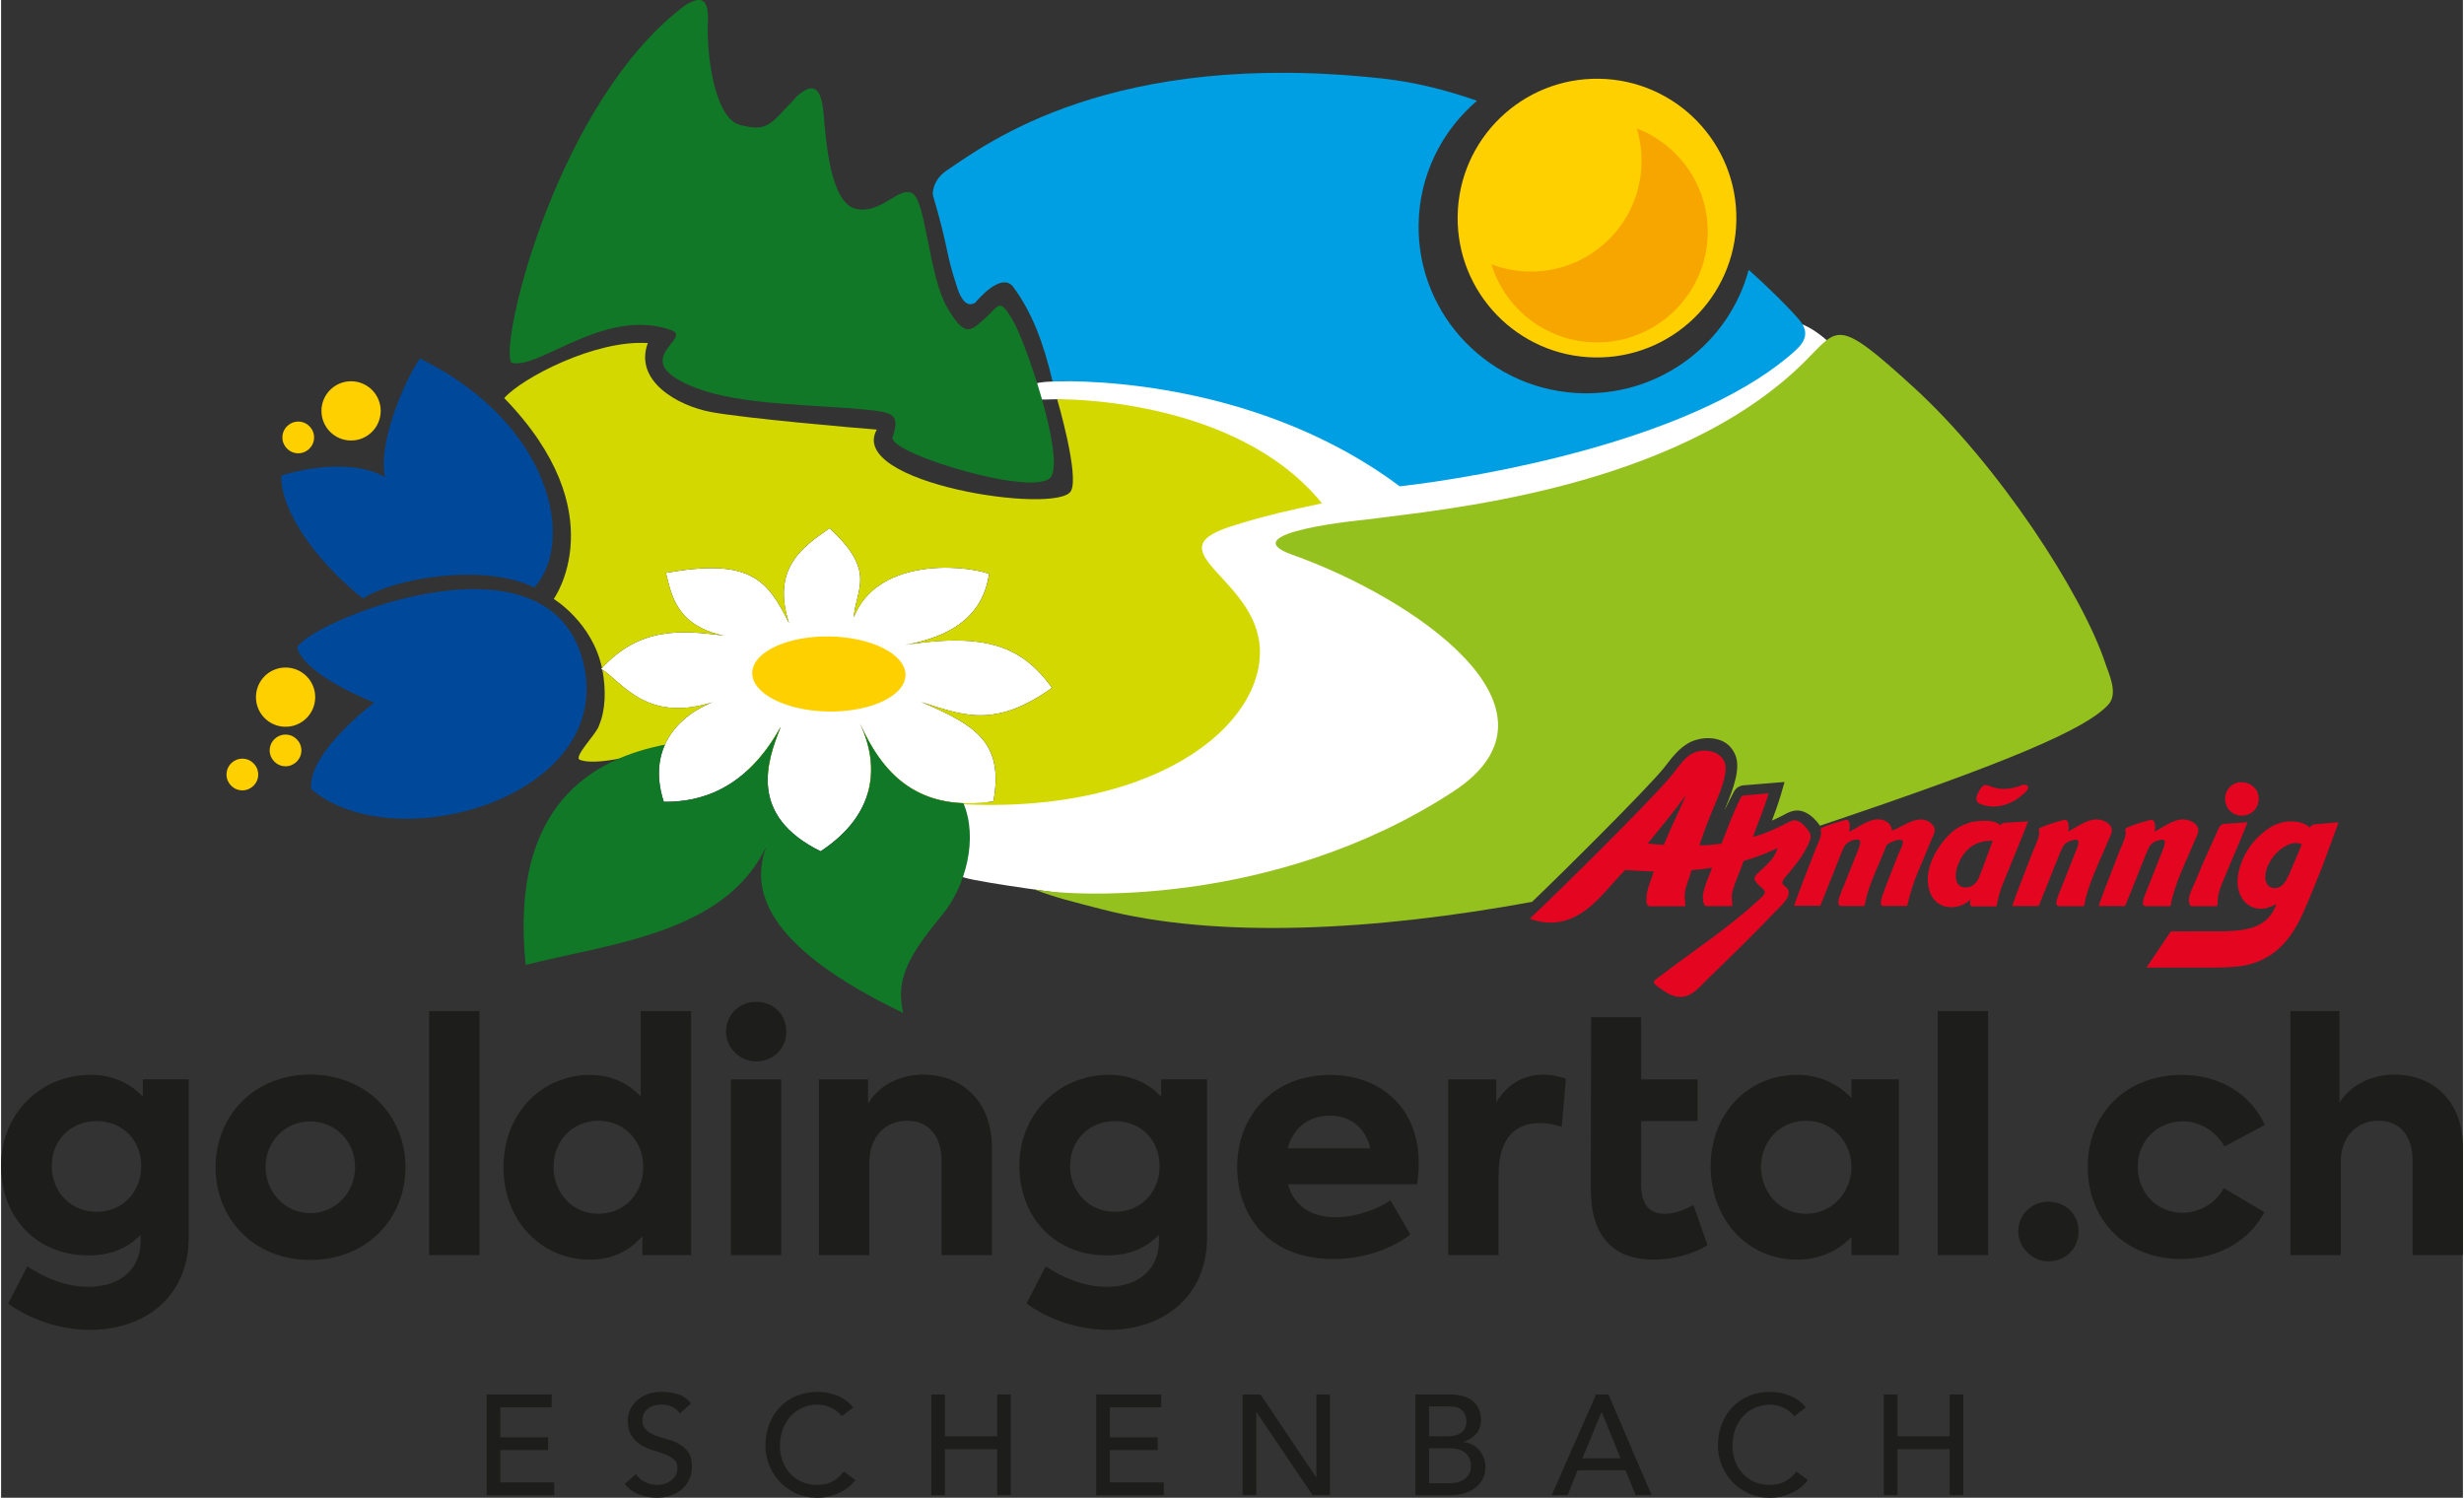 <?xml version="1.0" encoding="UTF-8"?>
<svg xmlns="http://www.w3.org/2000/svg" viewBox="0 0 844.95 514.1" width="329" height="200">
  <rect x="0" y="0" width="844.95" height="514.1" fill="#333333" stroke="none"/>
  <defs>
    <style>
      .cls-1 {
        fill: #e40521;
      }

      .cls-1, .cls-2, .cls-3, .cls-4, .cls-5, .cls-6, .cls-7, .cls-8, .cls-9, .cls-10 {
        stroke-width: 0px;
      }

      .cls-2 {
        fill: #ffd000;
      }

      .cls-3 {
        fill: #1d1d1b;
      }

      .cls-4 {
        fill: #95c11f;
      }

      .cls-5 {
        fill: #009fe3;
      }

      .cls-6 {
        fill: #d3d800;
      }

      .cls-7 {
        fill: #f7a600;
      }

      .cls-8 {
        fill: #004899;
      }

      .cls-9 {
        fill: #117828;
      }

      .cls-10 {
        fill: #fff;
      }
    </style>
  </defs>
  <g id="Illu.">
    <g>
      <path class="cls-10" d="M306.52,287.82c-1.15,2.07-2.3,4.14-3.45,6.21"/>
      <path class="cls-10" d="M532.01,172.57c63.48-9.1,99.98-51.03,94.58-55.78-25.13-22.13-37.17,15.82-64.51,26.07-25.23,9.46-56.47,22.62-80.93,21.54-60.88-41.77-106.23-33.84-120.24-33.45-14.7.41-5.05,5.98-5.05,5.98-.59.46,5.86.05,6.61.12,35.52,3.4,41.04,47.51,39.67,78.95-1.37,31.44-15.49,49.19-16.06,50.11-6.29,10.09-45.48,8.96-55.81,9.57,0,0,1.92,17.74-.91,24.91-.53,1.34,30.9,5.52,39.7,6.72,8.37,1.13,15.53,5.67,25.32,6.81,40.04,4.64,131.47-33.95,129.1-69.34s-76.6-49.96-68.95-58.32c3.49-3.81,38.49-8.3,77.49-13.89Z"/>
      <path class="cls-8" d="M96.17,163.26c-.21,13.86,14.77,31.79,28.02,42.16,10.27-6.78,40.94-12.37,58.84-3.78,14.1-15.5,6.17-56.18-39.25-78.59-4.4,5.92-14.62,28.23-12.03,40.75-9.76-5.95-26.9-3.43-35.57-.54"/>
      <path class="cls-2" d="M130.29,141.19c-.09,5.62-4.71,10.1-10.32,10.01-5.61-.08-10.1-4.7-10.01-10.32.08-5.62,4.7-10.1,10.32-10.01,5.61.08,10.1,4.71,10.01,10.32"/>
      <path class="cls-2" d="M107.43,150.23c-.05,3-2.52,5.4-5.52,5.36-3-.05-5.4-2.52-5.36-5.52.05-3,2.52-5.4,5.52-5.36,3,.05,5.4,2.52,5.36,5.52"/>
      <path class="cls-2" d="M103.07,257.66c-.05,3-2.52,5.4-5.52,5.36-3-.05-5.4-2.52-5.36-5.52.05-3,2.52-5.4,5.52-5.36,3,.05,5.4,2.52,5.36,5.52"/>
      <path class="cls-2" d="M88.25,265.93c-.05,3-2.52,5.4-5.52,5.36-3-.05-5.4-2.52-5.36-5.52.05-3,2.52-5.4,5.52-5.36,3,.05,5.4,2.52,5.36,5.52"/>
      <path class="cls-10" d="M292.66,211.94c.61-9.7,8.09-15.59-8.32-30.63-9,6.33-20.08,13.56-13.9,32.61-7.43-15.12-13.53-22.39-42.26-17.28,1.75,6.5,2.99,18.09,20.01,21.57-15.22-2.08-29.18-2.91-42.24,11.38,7.19,4.18,15.88,20.12,41.45,10.33-12.07,3.52-26.57,14.85-19.95,35.29,12.48.19,28.26-4.2,40.14-25.74-4.8,11.95-11.24,30.44,13.68,42.73,19.22-12.64,20.32-29.28,13.6-43.71,8.23,18.52,21.05,30.2,45.71,26.58,3.63-19.9-5.69-26.09-24.8-34.12,13.8,4.37,25.07,9.45,44.91-4.87-10.75-14.82-23.56-19.38-54-14.14,15.76-2.14,30.06-8.19,32.4-25.02-10.12-3.39-38.6-5.01-46.45,15.01"/>
      <path class="cls-6" d="M255.95,264.64c2.23.48,4.64.98,7.21,1.5.33-6.06,2.51-11.89,4.43-16.67-3.59,6.51-7.54,11.45-11.64,15.17"/>
      <path class="cls-6" d="M244.15,241.04c-22.63,7.13-31-6.89-37.8-11.21,1.31,6.67,1.16,13.93-1.14,19.2-.54,2.58-9.06,10.87-6.51,11.8,7.23,2.64,27.85-4.18,27.85-4.18,0,0-1.02-1.39.98-.32,3.1-7.59,9.91-12.63,16.62-15.3"/>
      <path class="cls-6" d="M421.7,180.82c11.79-3.85,22.03-5.99,31.67-8.05-29.95-36.9-90.9-35.72-90.9-35.72,0,0,7.73,26.28,4.71,31.53-4.71,8.17-77.06-2.6-66.61-21.13-7.85-.59-45.2-3.87-56.77-6-11.56-2.12-26.65-10.68-21.83-23.69-18.01-1.21-43.17,11.96-49.28,18.88,38.31,39.48,16.99,68.95,16.99,68.95,0,0,13.2,7.96,16.56,23.69,12.98-13.96,26.84-13.14,41.95-11.08-17.02-3.47-18.26-15.07-20.01-21.57,28.74-5.11,34.84,2.16,42.27,17.28-6.18-19.05,4.89-26.28,13.9-32.61,16.41,15.04,8.93,20.94,8.32,30.63,7.85-20.02,36.33-18.4,46.45-15.01-2.14,15.37-14.26,21.75-28.35,24.37,27.54-4.14,39.68.65,49.94,14.79-19.84,14.32-31.11,9.24-44.91,4.87,19.11,8.03,28.43,14.22,24.8,34.12-24.67,3.62-37.48-8.06-45.72-26.58,3.54,7.6,4.9,15.82,2.6,23.73,3.04.49,6.2.98,9.5,1.49,77.94,11.92,124.11-19.71,125.08-49.04.85-25.69-37.04-35.14-10.36-43.85"/>
      <path class="cls-9" d="M294.88,248.49c6.72,14.43,5.62,31.07-13.6,43.71-24.92-12.29-18.49-30.79-13.68-42.73-11.88,21.55-27.67,25.93-40.14,25.74-2.55-7.86-1.96-14.36.39-19.6-23.94,4.65-53.52,19.99-47.79,75.58,29.27-7.39,68.36-10.8,82.51-40.51-5,13.94-1.9,33.52,47.04,57-2.33-10.37.38-18.05,13.07-33.22,8.72-10.43,12.64-27.01,7.61-38.76-18.08-.67-28.39-11.46-35.39-27.2"/>
      <path class="cls-2" d="M310.41,231.74c-.11,7.12-11.97,12.71-26.5,12.49-14.53-.22-26.22-6.17-26.11-13.28.11-7.12,11.97-12.71,26.5-12.49,14.53.22,26.22,6.17,26.11,13.28"/>
      <path class="cls-9" d="M175.15,124.48c-4.38-6.76,16.2-90.85,60.14-123.01,2.99-1.48,7.82-4.24,7.3,6.12-.52,10.36,2.08,33,11.02,35.3,9.46,2.43,10.17.15,19.56-9.87,5.62-5,8.37-3.11,9.15,6.15.78,9.26,2.31,30.54,11.06,32.52,8.75,1.98,14.92-8.09,19.49-5.25,4.58,2.84,5.57,28.3,11.84,39.08,6.21,10.67,8.04,8.2,13.4,3.37,4.5-4.06,4.47-6.7,8.98.76,4.51,7.46,17.73,46.27,13.38,53.86-4.35,7.59-54.33-7.34-54.56-13.17,2.69-8.08.41-8.77-8.96-9.71-17.85-1.8-42.81-1.52-58.13-7.35-25.28-9.63-.67-17.11-8.94-20.01-22.8-7.99-45.38,13.9-54.75,11.22"/>
      <path class="cls-5" d="M617.13,109.75c-3.06-3.6-9.07-9.74-17.32-17.12-6.64,24.73-29.56,42.77-56.54,42.37-31.82-.48-57.23-26.44-56.75-57.98.26-17,7.99-32.15,20.04-42.43-10.57-3.71-21.37-6.4-32.14-7.6-93.48-10.38-136.36,22.51-149.72,31.42-5.36,3.57-4.91,8.48-4.91,8.48,5.8,19.64,4.06,18.87,8.48,32.14,2.68,8.04,6.23,4.71,6.23,4.71,0,0,8.78-10.88,12.97-5.16,6.17,8.43,10.27,18.75,13.43,32.37,0,0,66.12-3.65,119.14,35.98,28.71-3.26,98.58-15.63,133.07-44.24,4.36-3.62,8.86-7.25,4.02-12.95Z"/>
      <path class="cls-2" d="M595.58,75.58c-.4,26.42-22.14,47.51-48.55,47.11-26.42-.4-47.51-22.14-47.11-48.55.4-26.42,22.14-47.51,48.55-47.11,26.42.4,47.51,22.14,47.11,48.55"/>
      <path class="cls-7" d="M561.37,44.07c1.55,5.04,2.08,10.47,1.36,16.04-2.7,20.81-21.75,35.49-42.55,32.79-3.05-.39-5.96-1.15-8.71-2.2,4.25,13.79,16.19,24.54,31.43,26.51,20.8,2.69,39.86-11.99,42.55-32.79,2.3-17.76-8.06-34.23-24.08-40.35"/>
      <path class="cls-4" d="M722.31,227.94c-7.96-24.16-36.87-68.51-65.84-94.96-26.8-24.47-25.66-20.51-37.52-8.76-44.58,44.16-125.66,50.79-150.79,54.16,0,0-46.57,4.4-24.94,12.06,40.92,14.49,98.47,53.01,55.17,81.27-61.62,40.21-132.02,36.02-143.94,33.52-.75-.16,0,0,0,0,7.88,3.04,13.43,4.27,22.95,6.76,40.2,10.53,94.9,7.33,148.06-2.43,9.54-9.1,39.51-38.81,45.35-46.09.44-.55.88-1.12,1.3-1.67,1.91-2.5,3.99-4.91,6.79-6.61,2.72-1.65,7-2.4,10.57-1.32,2.93.89,4.71,2.83,5.74,5.24,1.87,4.41-.42,11.08-3.24,17.81-1.47,3.54.57-1.08,2.71-5.08.22-.43.62-1.05,1.32-1.54.58-.41,1.31-.67,2-.74h0s14.13-1.15,14.13-1.15l-1.41,4.83c-.9,2.99-1.91,5.77-2.93,8.44,1.11-.51,2.25-1.05,3.42-1.63.19-.09.4-.21.62-.33,1.39-.76,3.49-1.89,5.77-1.42,2.49.52,4.26,2.22,5.38,3.46.51.56.93,1.11,1.29,1.66,65.22-21.89,91.33-33.2,98.98-41.56,3.49-3.81.19-10.5-.94-13.92"/>
      <path class="cls-8" d="M101.6,222.25c4.29-8.72,84.19-42.03,97.66,3.12,14.13,47.37-63.64,70.42-92.85,45.48-1.27-12.56,21.66-29.67,21.66-29.67,0,0-23.85-9.2-26.47-18.94"/>
      <path class="cls-2" d="M107.81,239.45c-.09,5.62-4.71,10.1-10.32,10.01-5.61-.08-10.1-4.7-10.01-10.32.08-5.62,4.7-10.1,10.32-10.01,5.61.08,10.1,4.71,10.01,10.32"/>
    </g>
  </g>
  <g id="Text_schwarz" data-name="Text schwarz">
    <g>
      <path class="cls-3" d="M166.65,478.64h22.32v4.4h-17.63v10.3h16.41v4.4h-16.41v11.09h18.51v4.4h-23.2v-34.58Z"/>
      <path class="cls-3" d="M217.93,505.99c.85,1.27,1.93,2.21,3.25,2.81,1.32.6,2.68.9,4.08.9.78,0,1.58-.12,2.39-.37.81-.24,1.55-.61,2.22-1.1.67-.49,1.21-1.09,1.64-1.81.42-.72.63-1.55.63-2.49,0-1.33-.42-2.35-1.27-3.05-.85-.7-1.9-1.29-3.15-1.76-1.25-.47-2.62-.93-4.1-1.37-1.48-.44-2.85-1.05-4.1-1.83-1.25-.78-2.3-1.83-3.15-3.15-.85-1.32-1.27-3.1-1.27-5.35,0-1.01.22-2.08.66-3.22.44-1.14,1.13-2.18,2.08-3.13.94-.94,2.16-1.73,3.64-2.37,1.48-.63,3.26-.95,5.35-.95,1.89,0,3.69.26,5.42.78,1.73.52,3.24,1.58,4.54,3.17l-3.81,3.47c-.59-.91-1.42-1.64-2.49-2.2-1.07-.55-2.3-.83-3.66-.83s-2.39.17-3.25.51c-.86.34-1.56.78-2.08,1.32-.52.54-.89,1.12-1.1,1.73-.21.62-.32,1.19-.32,1.71,0,1.46.42,2.59,1.27,3.37.85.78,1.9,1.42,3.15,1.91,1.25.49,2.62.93,4.1,1.32,1.48.39,2.85.94,4.1,1.64,1.25.7,2.3,1.64,3.15,2.83.85,1.19,1.27,2.83,1.27,4.91,0,1.66-.32,3.16-.95,4.49s-1.49,2.46-2.56,3.37c-1.07.91-2.34,1.61-3.81,2.1-1.46.49-3.03.73-4.69.73-2.21,0-4.31-.39-6.3-1.17-1.99-.78-3.57-1.99-4.74-3.61l3.86-3.32Z"/>
      <path class="cls-3" d="M288.55,486.11c-.98-1.27-2.21-2.25-3.71-2.93s-3.04-1.03-4.64-1.03c-1.95,0-3.72.37-5.3,1.1-1.58.73-2.93,1.73-4.05,3-1.12,1.27-2,2.76-2.61,4.47-.62,1.71-.93,3.54-.93,5.49,0,1.82.29,3.55.88,5.18.59,1.63,1.43,3.06,2.54,4.3,1.11,1.24,2.46,2.21,4.05,2.93,1.59.72,3.4,1.07,5.42,1.07s3.73-.41,5.23-1.22c1.5-.81,2.77-1.95,3.81-3.42l3.96,2.98c-.26.36-.72.87-1.37,1.54-.65.67-1.51,1.34-2.59,2-1.07.67-2.37,1.25-3.88,1.76-1.51.5-3.26.76-5.25.76-2.73,0-5.2-.52-7.4-1.56-2.2-1.04-4.07-2.41-5.62-4.1-1.55-1.69-2.73-3.61-3.54-5.74-.81-2.13-1.22-4.29-1.22-6.47,0-2.67.44-5.13,1.32-7.4.88-2.26,2.11-4.22,3.69-5.86,1.58-1.64,3.48-2.92,5.69-3.83,2.21-.91,4.66-1.37,7.33-1.37,2.28,0,4.52.44,6.71,1.32s4,2.23,5.4,4.05l-3.91,2.98Z"/>
      <path class="cls-3" d="M319.27,478.64h4.69v14.36h17.92v-14.36h4.69v34.58h-4.69v-15.82h-17.92v15.82h-4.69v-34.58Z"/>
      <path class="cls-3" d="M375.87,478.64h22.32v4.4h-17.63v10.3h16.41v4.4h-16.41v11.09h18.51v4.4h-23.2v-34.58Z"/>
      <path class="cls-3" d="M426.12,478.64h6.15l19.05,28.42h.1v-28.42h4.69v34.58h-5.96l-19.24-28.42h-.1v28.42h-4.69v-34.58Z"/>
      <path class="cls-3" d="M485.41,478.64h12.01c1.5,0,2.89.18,4.18.54s2.39.89,3.32,1.59c.93.7,1.66,1.6,2.2,2.69.54,1.09.81,2.37.81,3.83,0,1.99-.55,3.61-1.66,4.86-1.11,1.25-2.54,2.17-4.3,2.76v.1c1.04.07,2.02.33,2.93.81.91.47,1.7,1.09,2.37,1.86.67.76,1.2,1.65,1.59,2.66.39,1.01.59,2.1.59,3.27,0,1.56-.32,2.94-.95,4.13s-1.51,2.19-2.61,3c-1.11.81-2.39,1.43-3.86,1.86-1.46.42-3.04.63-4.74.63h-11.87v-34.58ZM490.1,493h6.4c.88,0,1.71-.09,2.49-.27s1.46-.48,2.05-.9,1.05-.96,1.39-1.61c.34-.65.51-1.45.51-2.39,0-1.37-.44-2.56-1.32-3.57-.88-1.01-2.26-1.51-4.15-1.51h-7.37v10.26ZM490.1,509.12h6.89c.72,0,1.51-.07,2.37-.22.86-.15,1.67-.44,2.42-.88s1.38-1.03,1.91-1.78c.52-.75.78-1.74.78-2.98,0-2.05-.67-3.59-2-4.62-1.34-1.03-3.14-1.54-5.42-1.54h-6.93v12.01Z"/>
      <path class="cls-3" d="M547.44,478.64h4.25l14.8,34.58h-5.47l-3.47-8.55h-16.46l-3.42,8.55h-5.47l15.24-34.58ZM555.84,500.57l-6.45-15.87h-.1l-6.54,15.87h13.09Z"/>
      <path class="cls-3" d="M615.47,486.11c-.98-1.27-2.21-2.25-3.71-2.93-1.5-.68-3.04-1.03-4.64-1.03-1.95,0-3.72.37-5.3,1.1s-2.93,1.73-4.05,3c-1.12,1.27-1.99,2.76-2.61,4.47-.62,1.71-.93,3.54-.93,5.49,0,1.82.29,3.55.88,5.18s1.43,3.06,2.54,4.3c1.11,1.24,2.46,2.21,4.05,2.93,1.59.72,3.4,1.07,5.42,1.07s3.73-.41,5.23-1.22c1.5-.81,2.77-1.95,3.81-3.42l3.96,2.98c-.26.36-.72.87-1.37,1.54-.65.67-1.51,1.34-2.59,2s-2.37,1.25-3.88,1.76c-1.51.5-3.26.76-5.25.76-2.73,0-5.2-.52-7.4-1.56-2.2-1.04-4.07-2.41-5.62-4.1-1.55-1.69-2.73-3.61-3.54-5.74-.81-2.13-1.22-4.29-1.22-6.47,0-2.67.44-5.13,1.32-7.4.88-2.26,2.11-4.22,3.69-5.86,1.58-1.64,3.47-2.92,5.69-3.83,2.21-.91,4.66-1.37,7.33-1.37,2.28,0,4.52.44,6.72,1.32,2.2.88,4,2.23,5.4,4.05l-3.91,2.98Z"/>
      <path class="cls-3" d="M646.19,478.64h4.69v14.36h17.92v-14.36h4.69v34.58h-4.69v-15.82h-17.92v15.82h-4.69v-34.58Z"/>
    </g>
    <g>
      <path class="cls-3" d="M64.39,370.5v54.37c0,19.7-14.53,31.59-33.79,31.59-10.79,0-20.91-3.74-28.18-9.03l6.6-12.77c5.39,3.63,12.88,7.04,20.91,7.04,11.89,0,17.94-6.93,17.94-15.52v-2.31c-4.07,4.18-9.69,7.04-17.83,7.04-17.94,0-30.05-12.99-30.05-30.82s13.54-31.15,30.71-31.15c7.92,0,13.76,3.08,17.94,7.49v-5.94h15.74ZM48.1,400.22c0-8.91-6.49-15.41-15.3-15.41s-15.41,6.49-15.41,15.41,6.6,15.74,15.41,15.74,15.3-6.71,15.3-15.74"/>
      <path class="cls-3" d="M73.63,400.66c0-17.5,12.99-31.81,32.47-31.81s32.69,14.31,32.69,31.81-13.1,31.81-32.69,31.81-32.47-14.31-32.47-31.81M121.5,400.55c0-8.69-6.71-15.63-15.41-15.63s-15.3,6.93-15.3,15.63,6.71,15.85,15.3,15.85,15.41-6.93,15.41-15.85"/>
      <rect class="cls-3" x="146.91" y="347.06" width="17.28" height="83.76"/>
      <path class="cls-3" d="M236.82,347.06v83.76h-16.73v-6.49c-4.07,4.62-9.79,8.04-17.94,8.04-16.84,0-29.72-13.43-29.72-31.7s12.88-31.7,29.72-31.7c7.82,0,13.32,3.19,17.39,7.37v-29.28h17.28ZM220.42,400.55c0-8.69-6.27-15.85-15.41-15.85s-15.41,7.15-15.41,15.85,6.27,16.07,15.41,16.07,15.41-7.15,15.41-16.07"/>
      <path class="cls-3" d="M248.82,353.97c.08-6.83,6.51-11.65,13.57-9.64,3.51,1,6.21,3.94,6.9,7.53,1.29,6.75-3.34,12.21-9.67,12.47-5.8.23-10.88-4.56-10.81-10.36M250.47,430.68v-60.04c0-.07.06-.14.14-.14h17.01c.08,0,.14.06.14.14v60.04c0,.08-.06.14-.14.14h-17.01c-.08,0-.14-.06-.14-.14"/>
      <path class="cls-3" d="M692.34,422.58c.08-6.83,6.51-11.65,13.57-9.64,3.52,1,6.22,3.94,6.9,7.53,1.29,6.75-3.34,12.21-9.67,12.47-5.8.23-10.88-4.56-10.81-10.36"/>
      <path class="cls-3" d="M280.74,370.5h16.84v8.36c2.97-5.39,9.9-10.01,19.04-10.01,12,0,23.44,8.03,23.44,25.09v36.87h-17.28v-32.36c0-8.91-4.73-13.76-11.78-13.76-7.7,0-12.99,5.72-12.99,14.2v31.92h-17.28v-60.31Z"/>
      <path class="cls-3" d="M413.91,370.5v54.37c0,19.7-14.53,31.59-33.79,31.59-10.79,0-20.91-3.74-28.18-9.03l6.6-12.77c5.39,3.63,12.88,7.04,20.91,7.04,11.89,0,17.94-6.93,17.94-15.52v-2.31c-4.07,4.18-9.68,7.04-17.83,7.04-17.94,0-30.05-12.99-30.05-30.82s13.54-31.15,30.71-31.15c7.92,0,13.76,3.08,17.94,7.49v-5.94h15.74ZM397.62,400.22c0-8.91-6.49-15.41-15.3-15.41s-15.41,6.49-15.41,15.41,6.6,15.74,15.41,15.74,15.3-6.71,15.3-15.74"/>
      <path class="cls-3" d="M486.01,406.49h-44.35c1.87,6.6,7.04,11.34,16.4,11.34,6.49,0,13.98-2.53,18.82-5.83l6.82,11.78c-5.83,4.4-15.19,8.37-26.42,8.37-22.56,0-33.02-15.19-33.02-31.59,0-17.94,12.66-31.59,31.81-31.59,17.28,0,30.49,11.12,30.49,30.27,0,2.42-.22,4.84-.55,7.26M441.54,394.17h28.4c-1.54-6.82-6.6-11.23-13.87-11.23s-12.55,4.18-14.53,11.23"/>
      <path class="cls-3" d="M496.69,370.5h16.51v7.81c3.96-6.49,9.68-9.46,16.4-9.46,2.2,0,4.95.55,7.48,1.43l-1.43,16.51c-2.53-.88-5.17-1.32-7.59-1.32-7.92,0-14.09,4.73-14.09,17.83v27.51h-17.28v-60.31Z"/>
      <path class="cls-3" d="M651.37,370.5v60.31h-16.29v-6.16c-4.4,4.4-10.35,7.7-18.6,7.7-17.39,0-29.72-14.09-29.72-32.03s12.66-31.37,29.72-31.37c8.14,0,14.2,3.41,18.6,7.92v-6.38h16.29ZM635.08,400.55c0-8.58-6.49-15.85-15.63-15.85s-15.41,7.26-15.41,15.85,6.38,16.07,15.41,16.07,15.63-7.37,15.63-16.07"/>
      <rect class="cls-3" x="664.7" y="347.06" width="17.28" height="83.76"/>
      <path class="cls-3" d="M716.18,400.55c0-18.38,13.21-31.59,32.36-31.59,12.11,0,23.22,5.83,28.4,17.17l-13.76,7.37c-3.19-5.17-8.25-8.59-14.31-8.59-9.03,0-15.52,6.82-15.52,15.63s6.49,15.74,15.3,15.74c6.05,0,11.78-3.52,14.2-8.47l13.98,8.26c-5.17,9.79-15.85,16.07-28.62,16.07-18.93,0-32.03-13.21-32.03-31.59"/>
      <path class="cls-3" d="M785.74,347.06h16.84v31.48c2.97-5.06,9.79-9.69,19.04-9.69,12,0,23.33,8.03,23.33,25.09v36.87h-17.28v-32.36c0-8.92-4.62-13.76-11.67-13.76-7.71,0-12.99,5.72-12.99,14.2v31.92h-17.28v-83.76Z"/>
      <path class="cls-3" d="M580.84,413.65c-2.97,1.54-6.05,2.97-9.91,2.97-5.39,0-8.03-3.3-8.03-10.24v-21.57h19.37v-14.31h-19.37v-21.35h-17.17l-.11,58.88c0,16.18,7.48,24.32,21.57,24.32,6.49,0,13.65-1.87,18.49-4.95l-4.84-13.76Z"/>
    </g>
  </g>
  <g id="Atzmännig">
    <g>
      <path class="cls-1" d="M769.87,268.56c2.27.35,3.78,1.77,4.44,3.08.63,1.25.77,3.24.08,4.88-1.29,3.08-4.92,4.21-7.82,2.91-2.58-1.15-3.78-4.25-3.04-6.82.57-1.99,1.87-3.01,2.89-3.54.86-.44,1.84-.76,3.45-.51"/>
      <path class="cls-1" d="M695.65,269.91c.5,1.17-1.39,2.47-2.36,3.3-3.2,2.72-8.54,4.86-13.93,2.79-1.11-.43-1.61-1.19-1.35-2.4.26-1.25,1.57-3.43,2.2-3.84.94-.6,1.95-.08,3.18.36,3.15,1.13,6.27.62,8.68-.05,1.05-.29,2.64-1.36,3.58-.16"/>
      <path class="cls-1" d="M619.4,283.93c-.87-.97-2-2.04-3.42-2.33-1.27-.26-2.96.91-4.05,1.43-3.6,1.75-7.02,3.37-10.68,4.25,1.8-4.99,3.81-9.61,5.41-14.98-.05,0-.1,0-.14,0l-8.7.79s-.18.03-.31.12c-.13.09-.2.25-.2.25-2.64,4.9-4.58,10.51-6.83,16.14-2.43.27-5.17.63-7.57.54,1.55-4.96,3.5-9.67,5.55-14.58,1.83-4.37,4.61-11.05,2.9-14.36-1.98-3.87-7.57-4.32-10.93-2.55-2.71,1.43-4.6,4.42-6.84,7.22-6.43,8.03-40.99,42.12-46.7,47.33h0l-2.16,2.09s-.02.03-.02.05c8.1,2.96,14.29.58,19.16-2.96,5.03-3.65,9.08-9.31,13.57-13.78,1.08.11,2.18.17,3.27.21,1.78.13,3.99.26,6.56.31-.77,2.28-1.77,4.66-2.3,7.02-.28,1.23-.57,4.29.36,4.76.16.08.3.13.44.16h11.99c.22-.06.37-.15.35-.3-.09-.76-.33-2.6-.27-3.63.13-2.68,1.64-5.54,2.32-8.43,2.3-.2,4.68-.48,7.12-.86-1.62,4.39-4.29,9.32-2.71,12.73.13.28.51.39.78.44h7.77c.21,0,.42-.01.63-.02.52-.02.45,0,.45-.19,0-1.43-.43-2.73-.05-4.39.82-3.61,2.8-7.38,3.9-10.91,3.96-1.12,7.91-2.58,11.69-4.43-1.07,3.72-3.58,5.55-5.79,7.73-.65.64-1.91,1.57-2.1,2.38-.23.98.73,1.92,1.5,2.69.68.69,2.12,1.59,2,2.5-.12.88-1.33,1.82-2.04,2.48-10.8,9.97-22.42,17.42-33.89,26.21-.76.59-2.19,1.36-2.13,2.2.04.62,2.06,1.94,2.93,2.53,1.31.88,2.51,1.64,3.94,2.06,5.35,1.56,8.33-2.69,11.47-5.73,8.19-7.93,15.84-15.35,23.71-23.62,1.34-1.41,5.08-4.55,4.04-7.04-.44-1.04-2.03-1.61-2.02-2.42.01-1.16,1.81-2.82,2.51-3.72,2.04-2.61,3.52-4.2,5.23-7.28.64-1.17,1.84-3.22,1.98-4.82.09-1.09-.93-2.43-1.68-3.26ZM570.72,289.98c-1.81-.09-3.62-.18-5.54-.48,4.44-5.4,8.88-10.83,13.13-16.6-2.39,5.46-5.22,11.19-7.6,17.07Z"/>
      <path class="cls-1" d="M647.08,290.17l-2.19,5.41s2.29-5.54,2.32-5.61l-.12.2Z"/>
      <path class="cls-1" d="M719.69,281.31c-.13-.01-.26-.04-.39-.04-3.55-.1-7.39,3.02-9.88,4.16.43-1.47.26-3.68-.77-4.01-.11-.03-.25-.01-.4,0h-.01s-.12.02-.19.03c-1.22.22-5.12,1.44-7.19,2.25-.47.18-.83.34-1.05.47-.14.08-.24.14-.26.19-.29.61.07,1.53-.05,2.15-.36,1.95-1.49,4.04-2.3,6.15-.69,1.79-1.41,3.66-2.14,5.53-1.72,4.41-3.46,8.88-4.78,12.7,0,.01,0,.02-.01.04.12.03.24.04.36.06h8.7s.03-.07.04-.1c2.41-5.73,4.92-12.39,7.33-18.19,1.03-2.48,1.51-3.33,3.48-4.06.46-.17,1.3-.42,2.02-.41.22.04.43.1.58.24.78.68-.89,4.2-1.45,5.63-1.64,4.23-2.84,7.16-4.5,11.37-.64,1.63-2.01,4.5-1.09,5.35.05.04.22.15.27.18,0,0,.08.03.31.04h7.94s.64-.01.64-.01c0-.05.02-.09.03-.14,1.37-7.63,5.36-15.2,8.24-22.2.46-1.12,1.11-2.32,1.25-3.26.35-2.3-2.34-4.02-4.73-4.12Z"/>
      <path class="cls-1" d="M749.37,281.31c-.13-.01-.26-.04-.39-.04-3.55-.1-7.39,3.02-9.88,4.16.43-1.47.26-3.68-.77-4.01-.11-.03-.25-.01-.4,0h-.01s-.12.02-.19.03c-1.22.22-5.12,1.44-7.19,2.25-.47.18-.83.34-1.05.47-.14.08-.24.14-.26.19-.29.61.07,1.53-.05,2.15-.36,1.95-1.49,4.04-2.3,6.15-.69,1.79-1.41,3.66-2.14,5.53-1.72,4.41-3.46,8.88-4.78,12.7,0,.01,0,.02-.01.04.12.03.24.04.36.06h8.7s.03-.07.04-.1c2.41-5.73,4.92-12.39,7.33-18.19,1.03-2.48,1.51-3.33,3.48-4.06.46-.17,1.3-.42,2.02-.41.22.04.43.1.58.24.78.68-.89,4.2-1.45,5.63-1.64,4.23-2.84,7.16-4.5,11.37-.64,1.63-2.01,4.5-1.09,5.35.05.04.22.15.27.18,0,0,.08.03.31.04h7.94s.64-.01.64-.01c0-.05.02-.09.03-.14,1.37-7.63,5.36-15.2,8.24-22.2.46-1.12,1.11-2.32,1.25-3.26.35-2.3-2.34-4.02-4.73-4.12Z"/>
      <path class="cls-1" d="M659.54,281.32c-4-.3-7.37,2.77-10.6,3.8.11-2.09-1.97-3.82-4.53-3.89-3.67-.11-7.67,3.26-10.14,4.29.37-1.32.48-3.73-.74-4.12-.51-.16-8.63,2.43-8.87,2.94-.29.62.07,1.53-.05,2.15-.36,1.95-1.49,4.04-2.3,6.15-2.31,6.03-5.04,12.82-6.93,18.26,0,0,.02,0,.02,0h9c2.37-5.9,4.88-12.35,7.25-18.2.44-1.09.76-1.87,1.15-2.46.09-.14.16-.29.28-.39.61-.48,1.01-.91,1.9-1.25.7-.27,2.24-.74,2.91-.16.78.68-.89,4.2-1.45,5.63-1.64,4.23-2.84,7.03-4.5,11.24-.67,1.71-2.11,4.87-.9,5.53.04.02.12.04.2.06.17.04.41.07.71.09h7.46c.07-.02.12-.05.16-.09.04-.04.06-.08.07-.13.88-5.3,3.12-10.27,5.26-15.18l2.19-5.41.12-.2c.76-.51,1.46-.96,2.48-1.32.65-.24,2.42-.77,2.96-.06.58.76-1.01,3.44-1.5,4.66-.75,1.85-1.38,3.45-1.91,4.88-1.2,3.17-2.4,6.01-3.3,8.69-.46,1.19-.87,2.5-.73,3.33.03.32.09.61.42.75l.31.06h7.87c.09-.02.18-.02.28-.06.05-.02.1-.04.15-.1.9-4,2.15-7.96,3.76-11.78,1.2-2.86,2.47-5.68,3.56-8.49.28-.67.57-1.34.84-2.01.46-1.13,1.09-2.25,1.25-3.26.29-1.83-1.98-3.77-4.09-3.93Z"/>
      <path class="cls-1" d="M802.19,282.29s-.07-.02-.11-.03l-7.96.68c-.43.08-.66.09-.98.33-.24.18-.49.45-.74.77-2.62-2.4-6.49-2.11-7.57-2.06-2.13.11-4.75,1.22-5.64,1.78-4.58,2.84-8.77,7.28-10.81,13.99-1.47,4.85-.83,8.87,1.57,11.65,1.28,1.49,3.43,2.57,5.73,2.52,1.89-.04,3.37-.68,4.76-1.41.12-.06.32-.21.47-.12-2.86,8.15-10.25,8.97-17.38,9.28h-5.56l-13.27.03-8.36,12.42h19.69s9.9.19,14.28-.78c9.36-2.06,15.2-7.81,19.74-17.92,2.22-4.93,4.29-10.13,6.41-15.39.06-.15.12-.29.18-.44l4.99-13.53h0l.58-1.7s0-.06,0-.09ZM780.97,304.79c-2.64.43-3.85-1.6-3.85-3.59,0-4,2.73-7.45,4.48-9.04,1.95-1.78,5.47-3.8,8.05-2.31-1.12,2.79-2.24,5.33-3.34,7.9-1.45,3.38-2.48,6.58-5.34,7.04Z"/>
      <path class="cls-1" d="M692.15,290.86s-.02.04-.03.06l1.73-4.21.2-.51-1.9,4.66Z"/>
      <path class="cls-1" d="M687.51,282.41c-.31.04-.55.14-.74.26-.21.13-.43.35-.64.63-.61-.73-1.76-1.32-3.83-1.51-2.59-.24-5.75.23-6.58.52-2.76.94-4.97,2.07-6.96,4.07-2.76,2.76-5.43,6.41-6.79,10.94-1.37,4.57-.68,9.04,1.73,11.71,3.39,3.75,9.58,2.62,12.28-.41-.3,1.1-.37,2.08.24,2.42.05.03.16.05.27.07h8.09c.35-.01.35-.19.35-.19.38-2.29,1.02-4.54,1.79-6.75l.07-.17,5.36-13.12s0-.02,0-.02l1.89-4.63,1.67-4.31-8.21.51ZM678.73,301.45c-.74,1.75-2.2,2.88-3.72,3.12-4.46.68-4.74-4.1-3.43-7.54,2.17-5.72,6.12-8.56,11.97-8.45l.05-.02c-1.69,4.41-3.22,8.96-4.87,12.89Z"/>
      <path class="cls-1" d="M694.05,286.21l-1.89,4.63s0,.02,0,.02l1.9-4.66h0Z"/>
      <path class="cls-1" d="M770.97,282.24h-.11s-.02,0-.03,0l-7.79.55c-.42.08-.65.07-.97.31-.13.09-.25.22-.37.36-.22.26-.43.6-.63.99h0s-.03.06-.03.06c-.25.48-.49,1.04-.73,1.63l-1,2.24c-1.14,2.4-3.98,8.7-5.67,12.96-1.3,3.27-3.78,7.05-2.3,9.39,0,0,.23.3.44.31.22,0,.22,0,.22,0h8.43c.06-.03.08.04.14-.01.36-1.39.18-2.78.54-4.3.51-2.16,1.51-4.24,2.37-6.38,2.29-5.7,4.82-11.06,7-16.77.02-.05.04-.12.06-.19l.46-1.13h-.03Z"/>
    </g>
  </g>
</svg>

